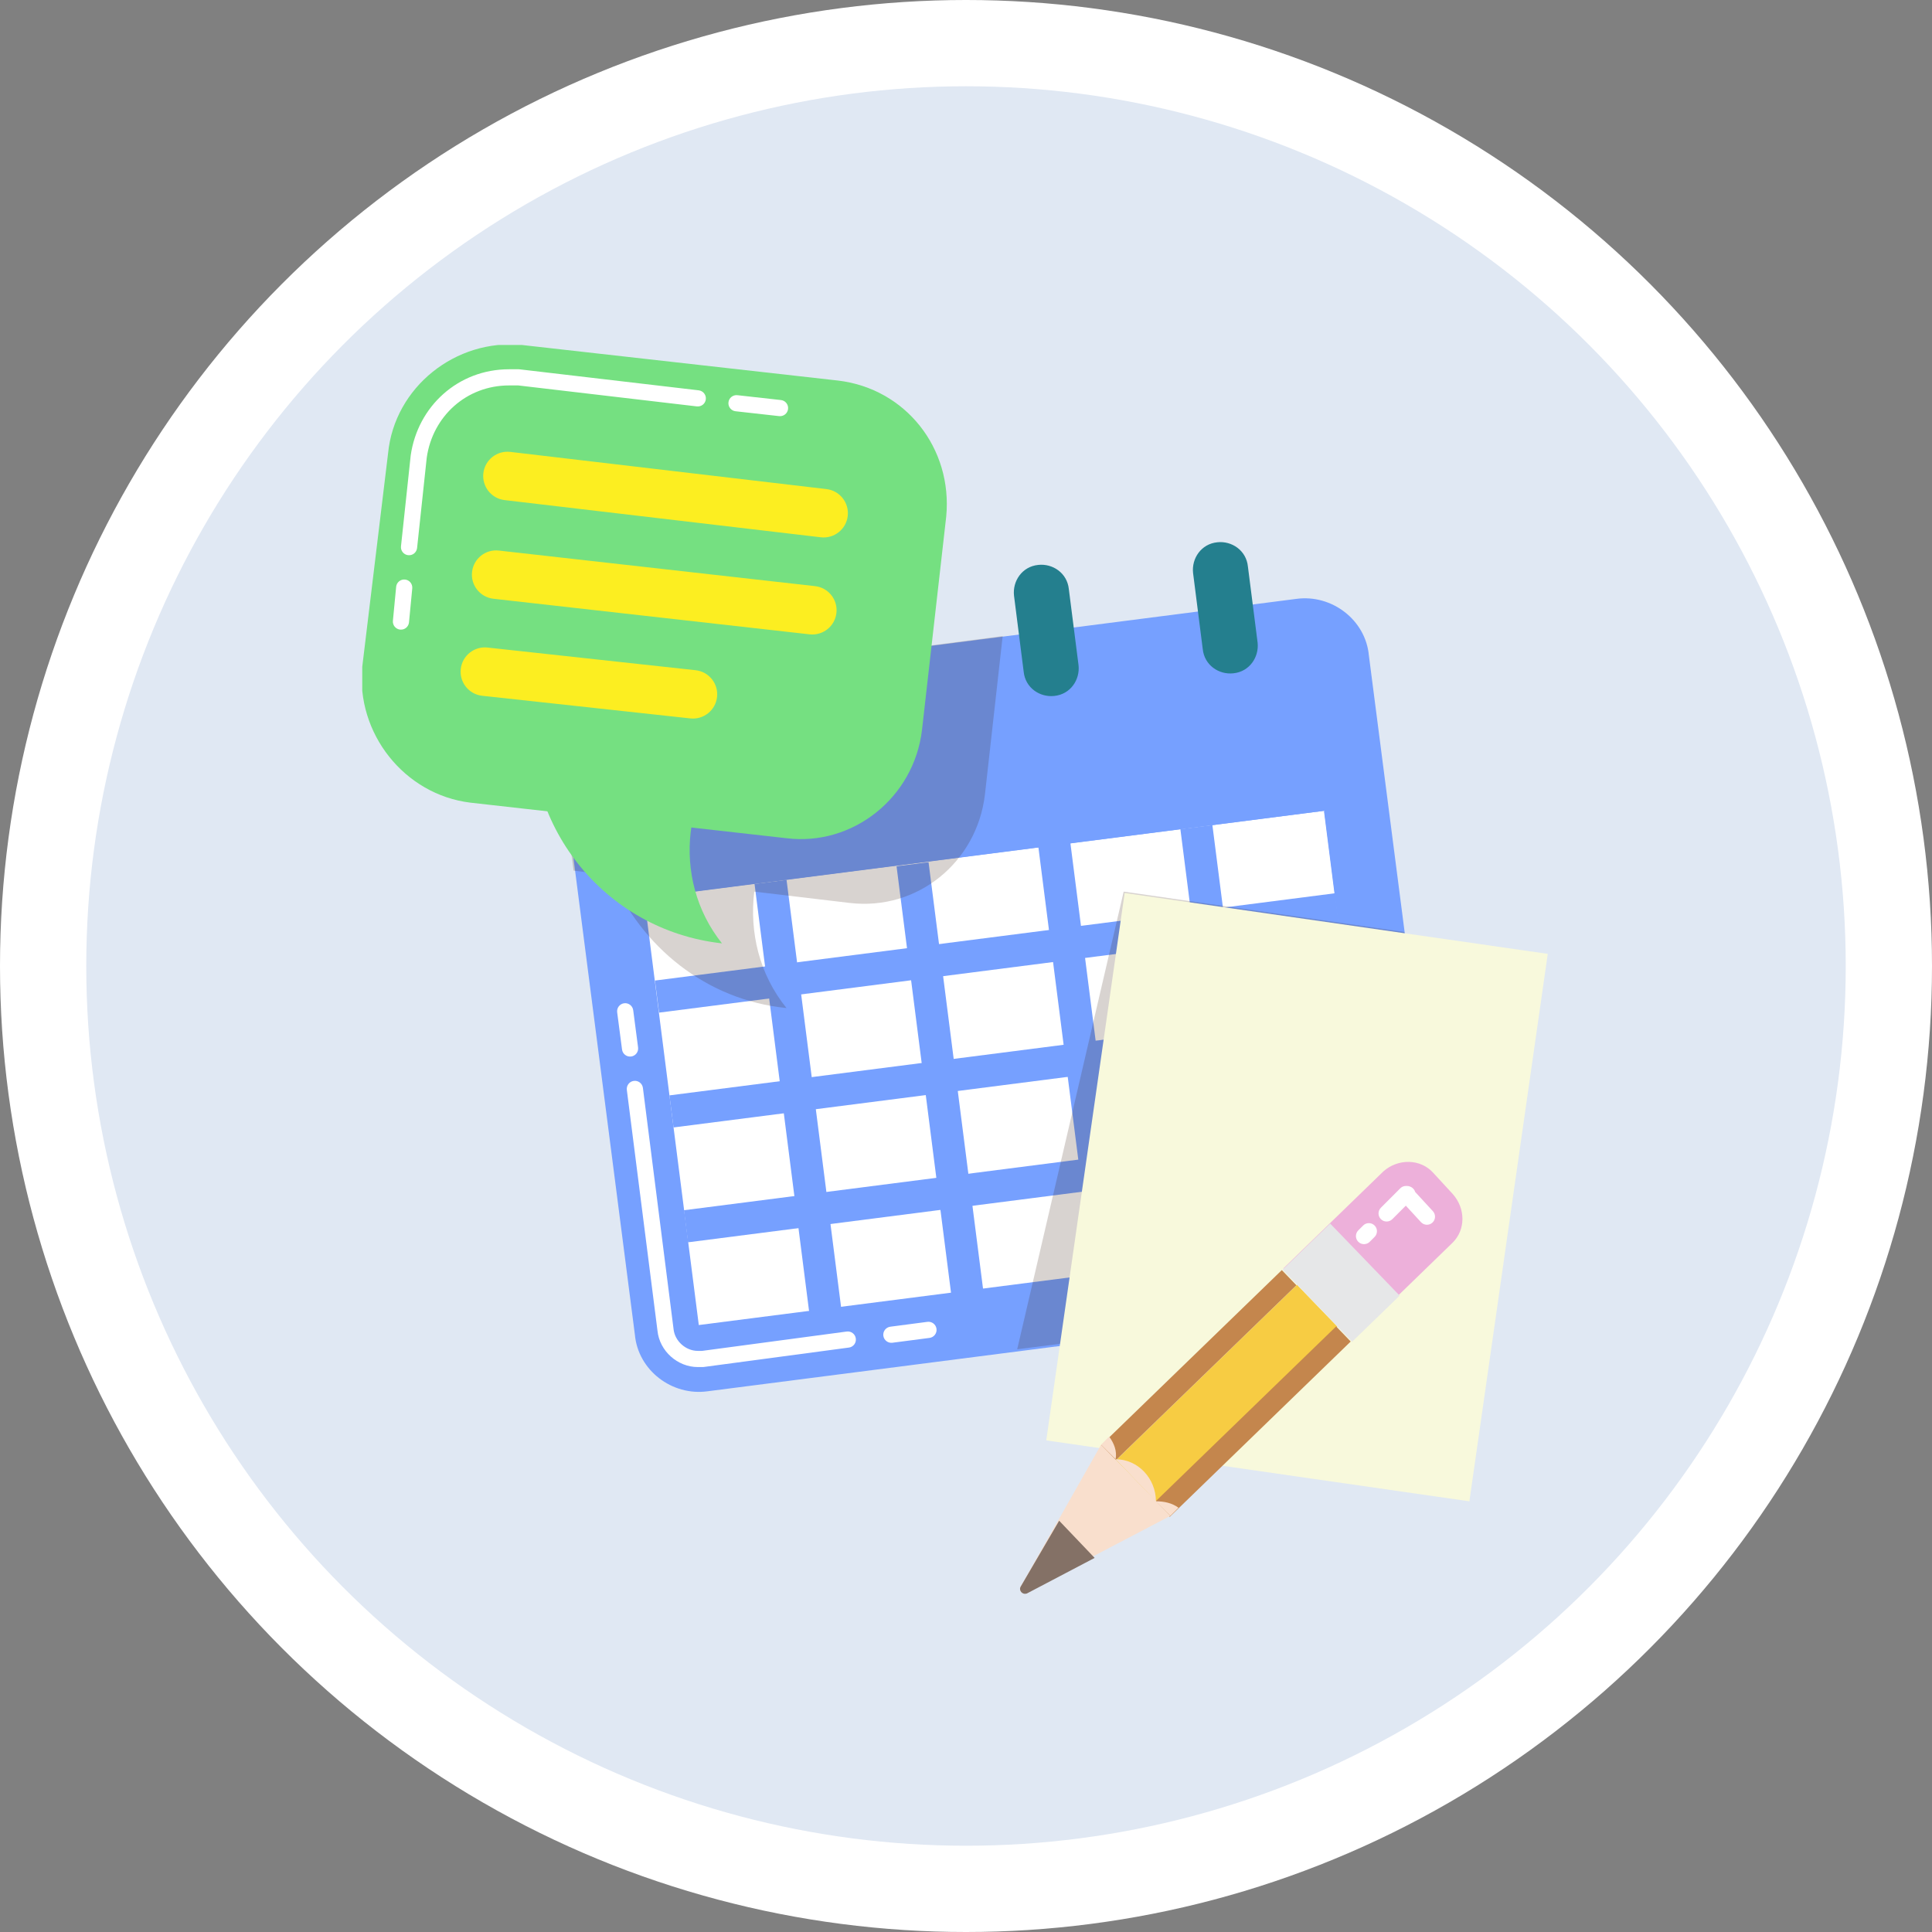 <svg width="60" height="60" viewBox="0 0 60 60" fill="none" xmlns="http://www.w3.org/2000/svg">
<rect x="0" y="0" width="60" height="60" fill="#808080" stroke="none"/>
<circle cx="30" cy="30" r="30" fill="white"/>
<circle cx="30" cy="30" r="27.321" fill="#E0E8F3"/>
<g clip-path="url(#clip0_334_4576)">
<path d="M43.063 40.496L21.972 43.208C20.869 43.359 19.817 42.556 19.717 41.451L17.413 23.571C17.262 22.466 18.064 21.412 19.166 21.311L40.257 18.599C41.359 18.448 42.412 19.252 42.512 20.357L44.816 38.186C44.967 39.341 44.165 40.346 43.063 40.496Z" fill="#76A0FF"/>
<path d="M21.621 23.019C21.17 23.069 20.719 22.768 20.669 22.265L20.369 19.905C20.319 19.453 20.619 19.001 21.12 18.951C21.571 18.901 22.022 19.202 22.072 19.704L22.373 22.065C22.423 22.567 22.072 22.969 21.621 23.019Z" fill="#247F8E"/>
<path d="M27.182 22.316C26.731 22.366 26.28 22.065 26.23 21.562L25.929 19.252C25.879 18.8 26.18 18.348 26.681 18.298C27.132 18.248 27.582 18.549 27.633 19.051L27.933 21.412C27.983 21.814 27.633 22.266 27.182 22.316Z" fill="#247F8E"/>
<path d="M32.743 21.613C32.292 21.663 31.841 21.361 31.791 20.859L31.491 18.499C31.441 18.047 31.741 17.595 32.242 17.544C32.693 17.494 33.144 17.796 33.194 18.298L33.495 20.658C33.545 21.11 33.244 21.562 32.743 21.613Z" fill="#247F8E"/>
<path d="M38.304 20.91C37.853 20.96 37.403 20.658 37.352 20.156L37.052 17.796C37.002 17.344 37.302 16.892 37.803 16.841C38.254 16.791 38.705 17.093 38.755 17.595L39.056 19.955C39.106 20.407 38.805 20.859 38.304 20.91Z" fill="#247F8E"/>
<path d="M41.127 25.18L20.008 27.891L21.707 41.192L42.826 38.481L41.127 25.18Z" fill="white"/>
<path d="M42.809 38.441L21.689 41.152L21.817 42.148L42.936 39.437L42.809 38.441Z" fill="#76A0FF"/>
<path d="M42.359 34.874L21.24 37.585L21.367 38.581L42.486 35.87L42.359 34.874Z" fill="#76A0FF"/>
<path d="M41.909 31.307L20.79 34.018L20.917 35.014L42.036 32.304L41.909 31.307Z" fill="#76A0FF"/>
<path d="M41.459 27.741L20.34 30.452L20.468 31.448L41.587 28.737L41.459 27.741Z" fill="#76A0FF"/>
<path d="M41.011 24.181L19.891 26.885L20.018 27.881L41.138 25.177L41.011 24.181Z" fill="#76A0FF"/>
<path d="M19.966 27.884L18.972 28.011L20.675 41.311L21.669 41.184L19.966 27.884Z" fill="#76A0FF"/>
<path d="M24.427 27.326L23.433 27.453L25.131 40.754L26.125 40.627L24.427 27.326Z" fill="#76A0FF"/>
<path d="M28.837 26.775L27.843 26.903L29.542 40.204L30.536 40.076L28.837 26.775Z" fill="#76A0FF"/>
<path d="M33.241 26.174L32.247 26.302L33.946 39.603L34.94 39.475L33.241 26.174Z" fill="#76A0FF"/>
<path d="M37.652 25.624L36.658 25.751L38.357 39.052L39.351 38.925L37.652 25.624Z" fill="#76A0FF"/>
<path d="M42.111 25.066L41.118 25.194L42.816 38.495L43.81 38.367L42.111 25.066Z" fill="#76A0FF"/>
<path opacity="0.2" d="M44.816 38.186L43.614 28.945L34.897 27.69L31.59 41.903L43.063 40.446C44.165 40.346 44.967 39.342 44.816 38.186Z" fill="#3C2415"/>
<path opacity="0.2" d="M24.426 31.306C23.574 30.251 23.273 28.945 23.424 27.69L26.38 28.041C28.484 28.293 30.337 26.786 30.588 24.677L31.139 19.755L19.115 21.312C18.013 21.462 17.212 22.467 17.362 23.572L17.813 27.037L18.965 27.188C19.917 29.398 21.921 31.055 24.426 31.306Z" fill="#3C2415"/>
<path d="M48.067 29.623L34.927 27.732L32.492 44.733L45.633 46.625L48.067 29.623Z" fill="#F8F9DC"/>
<path d="M41.533 41.2L40.279 39.9L34.66 45.345L35.914 46.645L41.533 41.2Z" fill="#F7CC43"/>
<path d="M35.876 46.638L36.328 47.107L41.947 41.662L41.495 41.193L35.876 46.638Z" fill="#C4864D"/>
<path d="M34.189 44.889L34.642 45.359L40.261 39.914L39.808 39.444L34.189 44.889Z" fill="#C4864D"/>
<path d="M31.69 49.286L34.195 44.867L36.349 47.076L31.84 49.437C31.74 49.537 31.64 49.386 31.69 49.286Z" fill="#F9DFCD"/>
<path d="M34.645 45.318C35.347 45.318 35.898 45.921 35.898 46.624L34.645 45.318Z" fill="#F9DFCD"/>
<path d="M36.6 46.825L36.349 47.076L35.898 46.624C36.149 46.624 36.399 46.675 36.6 46.825Z" fill="#F9DFCD"/>
<path d="M34.445 44.615L34.195 44.866L34.646 45.318C34.696 45.067 34.596 44.816 34.445 44.615Z" fill="#F9DFCD"/>
<path d="M31.691 49.286L32.893 47.227L33.995 48.382L31.891 49.487C31.741 49.537 31.641 49.386 31.691 49.286Z" fill="#847166"/>
<path d="M45.117 37.082L44.516 36.429C44.115 35.977 43.413 35.977 42.962 36.379L39.856 39.392L42.011 41.602L45.117 38.588C45.517 38.187 45.517 37.534 45.117 37.082Z" fill="#EDB0DA"/>
<path d="M43.468 40.237L41.309 37.998L39.832 39.43L41.991 41.669L43.468 40.237Z" fill="#E6E7E8"/>
<path d="M24.426 26.032L14.607 24.927C12.553 24.676 11.05 22.768 11.25 20.709L12.052 14.079C12.252 12.02 14.156 10.513 16.21 10.714L26.029 11.819C28.133 12.07 29.586 13.928 29.386 16.038L28.634 22.667C28.384 24.777 26.48 26.284 24.426 26.032Z" fill="#75E081"/>
<path d="M23.223 22.667C21.169 24.274 20.819 27.288 22.422 29.297C18.765 28.895 16.109 25.58 16.56 21.863L23.223 22.667Z" fill="#75E081"/>
<path fill-rule="evenodd" clip-rule="evenodd" d="M14.309 20.778C14.354 20.364 14.726 20.065 15.139 20.11L21.602 20.814C22.015 20.859 22.314 21.23 22.269 21.644C22.224 22.058 21.852 22.356 21.439 22.311L14.976 21.608C14.562 21.563 14.264 21.192 14.309 20.778Z" fill="#FCEE21"/>
<path fill-rule="evenodd" clip-rule="evenodd" d="M14.66 17.762C14.706 17.349 15.079 17.051 15.492 17.098L25.312 18.203C25.725 18.249 26.023 18.622 25.976 19.035C25.93 19.449 25.557 19.746 25.143 19.7L15.324 18.595C14.911 18.548 14.613 18.175 14.66 17.762Z" fill="#FCEE21"/>
<path fill-rule="evenodd" clip-rule="evenodd" d="M15.011 14.694C15.06 14.281 15.434 13.986 15.847 14.034L25.666 15.189C26.08 15.238 26.375 15.612 26.327 16.026C26.278 16.439 25.904 16.734 25.491 16.686L15.671 15.531C15.258 15.482 14.963 15.108 15.011 14.694Z" fill="#FCEE21"/>
<path fill-rule="evenodd" clip-rule="evenodd" d="M19.384 31.157C19.521 31.14 19.647 31.236 19.665 31.374L19.816 32.529C19.834 32.667 19.737 32.793 19.599 32.811C19.462 32.828 19.336 32.732 19.318 32.594L19.167 31.439C19.149 31.301 19.246 31.175 19.384 31.157Z" fill="white"/>
<path fill-rule="evenodd" clip-rule="evenodd" d="M19.685 33.568C19.822 33.55 19.948 33.648 19.966 33.785L20.918 41.275C20.955 41.647 21.297 41.953 21.67 41.953H21.804L26.296 41.352C26.434 41.334 26.56 41.431 26.578 41.568C26.597 41.706 26.5 41.832 26.363 41.85L21.854 42.453C21.843 42.455 21.832 42.455 21.821 42.455H21.67C21.043 42.455 20.484 41.959 20.419 41.329L19.467 33.849C19.45 33.711 19.547 33.585 19.685 33.568Z" fill="white"/>
<path fill-rule="evenodd" clip-rule="evenodd" d="M29.084 41.268C29.102 41.405 29.005 41.532 28.867 41.55L27.715 41.7C27.577 41.718 27.451 41.621 27.433 41.484C27.415 41.346 27.512 41.22 27.65 41.202L28.802 41.051C28.939 41.033 29.066 41.13 29.084 41.268Z" fill="white"/>
<path fill-rule="evenodd" clip-rule="evenodd" d="M22.623 12.495C22.638 12.357 22.762 12.258 22.9 12.273L24.253 12.424C24.39 12.439 24.49 12.563 24.474 12.701C24.459 12.839 24.335 12.938 24.197 12.923L22.844 12.772C22.707 12.757 22.607 12.632 22.623 12.495Z" fill="white"/>
<path fill-rule="evenodd" clip-rule="evenodd" d="M13.253 14.211L12.953 17.019C12.938 17.157 12.814 17.257 12.676 17.242C12.538 17.227 12.438 17.104 12.453 16.966L12.754 14.153C12.754 14.15 12.754 14.147 12.755 14.144C12.972 12.62 14.226 11.468 15.809 11.468H16.11C16.119 11.468 16.129 11.468 16.139 11.47L21.7 12.122C21.837 12.139 21.936 12.263 21.92 12.401C21.904 12.539 21.779 12.637 21.641 12.621L16.095 11.97H15.809C14.488 11.97 13.438 12.925 13.253 14.211Z" fill="white"/>
<path fill-rule="evenodd" clip-rule="evenodd" d="M12.577 17.998C12.715 18.011 12.816 18.134 12.803 18.272L12.702 19.327C12.689 19.465 12.567 19.566 12.428 19.553C12.29 19.54 12.189 19.417 12.202 19.279L12.303 18.224C12.316 18.086 12.438 17.985 12.577 17.998Z" fill="white"/>
<path fill-rule="evenodd" clip-rule="evenodd" d="M43.659 37.443L43.24 37.862C43.142 37.96 42.983 37.96 42.885 37.862C42.787 37.764 42.787 37.605 42.885 37.507L43.436 36.955L43.436 36.955L43.486 36.904C43.533 36.857 43.597 36.831 43.664 36.831C43.664 36.831 43.665 36.831 43.666 36.831C43.675 36.831 43.698 36.83 43.721 36.833C43.743 36.835 43.82 36.845 43.885 36.911C43.922 36.947 43.941 36.986 43.951 37.019L44.5 37.615C44.594 37.717 44.587 37.876 44.485 37.97C44.383 38.063 44.224 38.057 44.13 37.955L43.659 37.443Z" fill="white"/>
<path fill-rule="evenodd" clip-rule="evenodd" d="M42.689 38.059C42.787 38.157 42.787 38.316 42.689 38.414L42.538 38.565C42.44 38.663 42.281 38.663 42.183 38.565C42.085 38.467 42.085 38.308 42.183 38.21L42.334 38.059C42.432 37.961 42.591 37.961 42.689 38.059Z" fill="white"/>
</g>
<defs>
<clipPath id="clip0_334_4576">
<rect width="40.179" height="40.179" fill="white" transform="translate(11.25 10.714)"/>
</clipPath>
</defs>
</svg>
